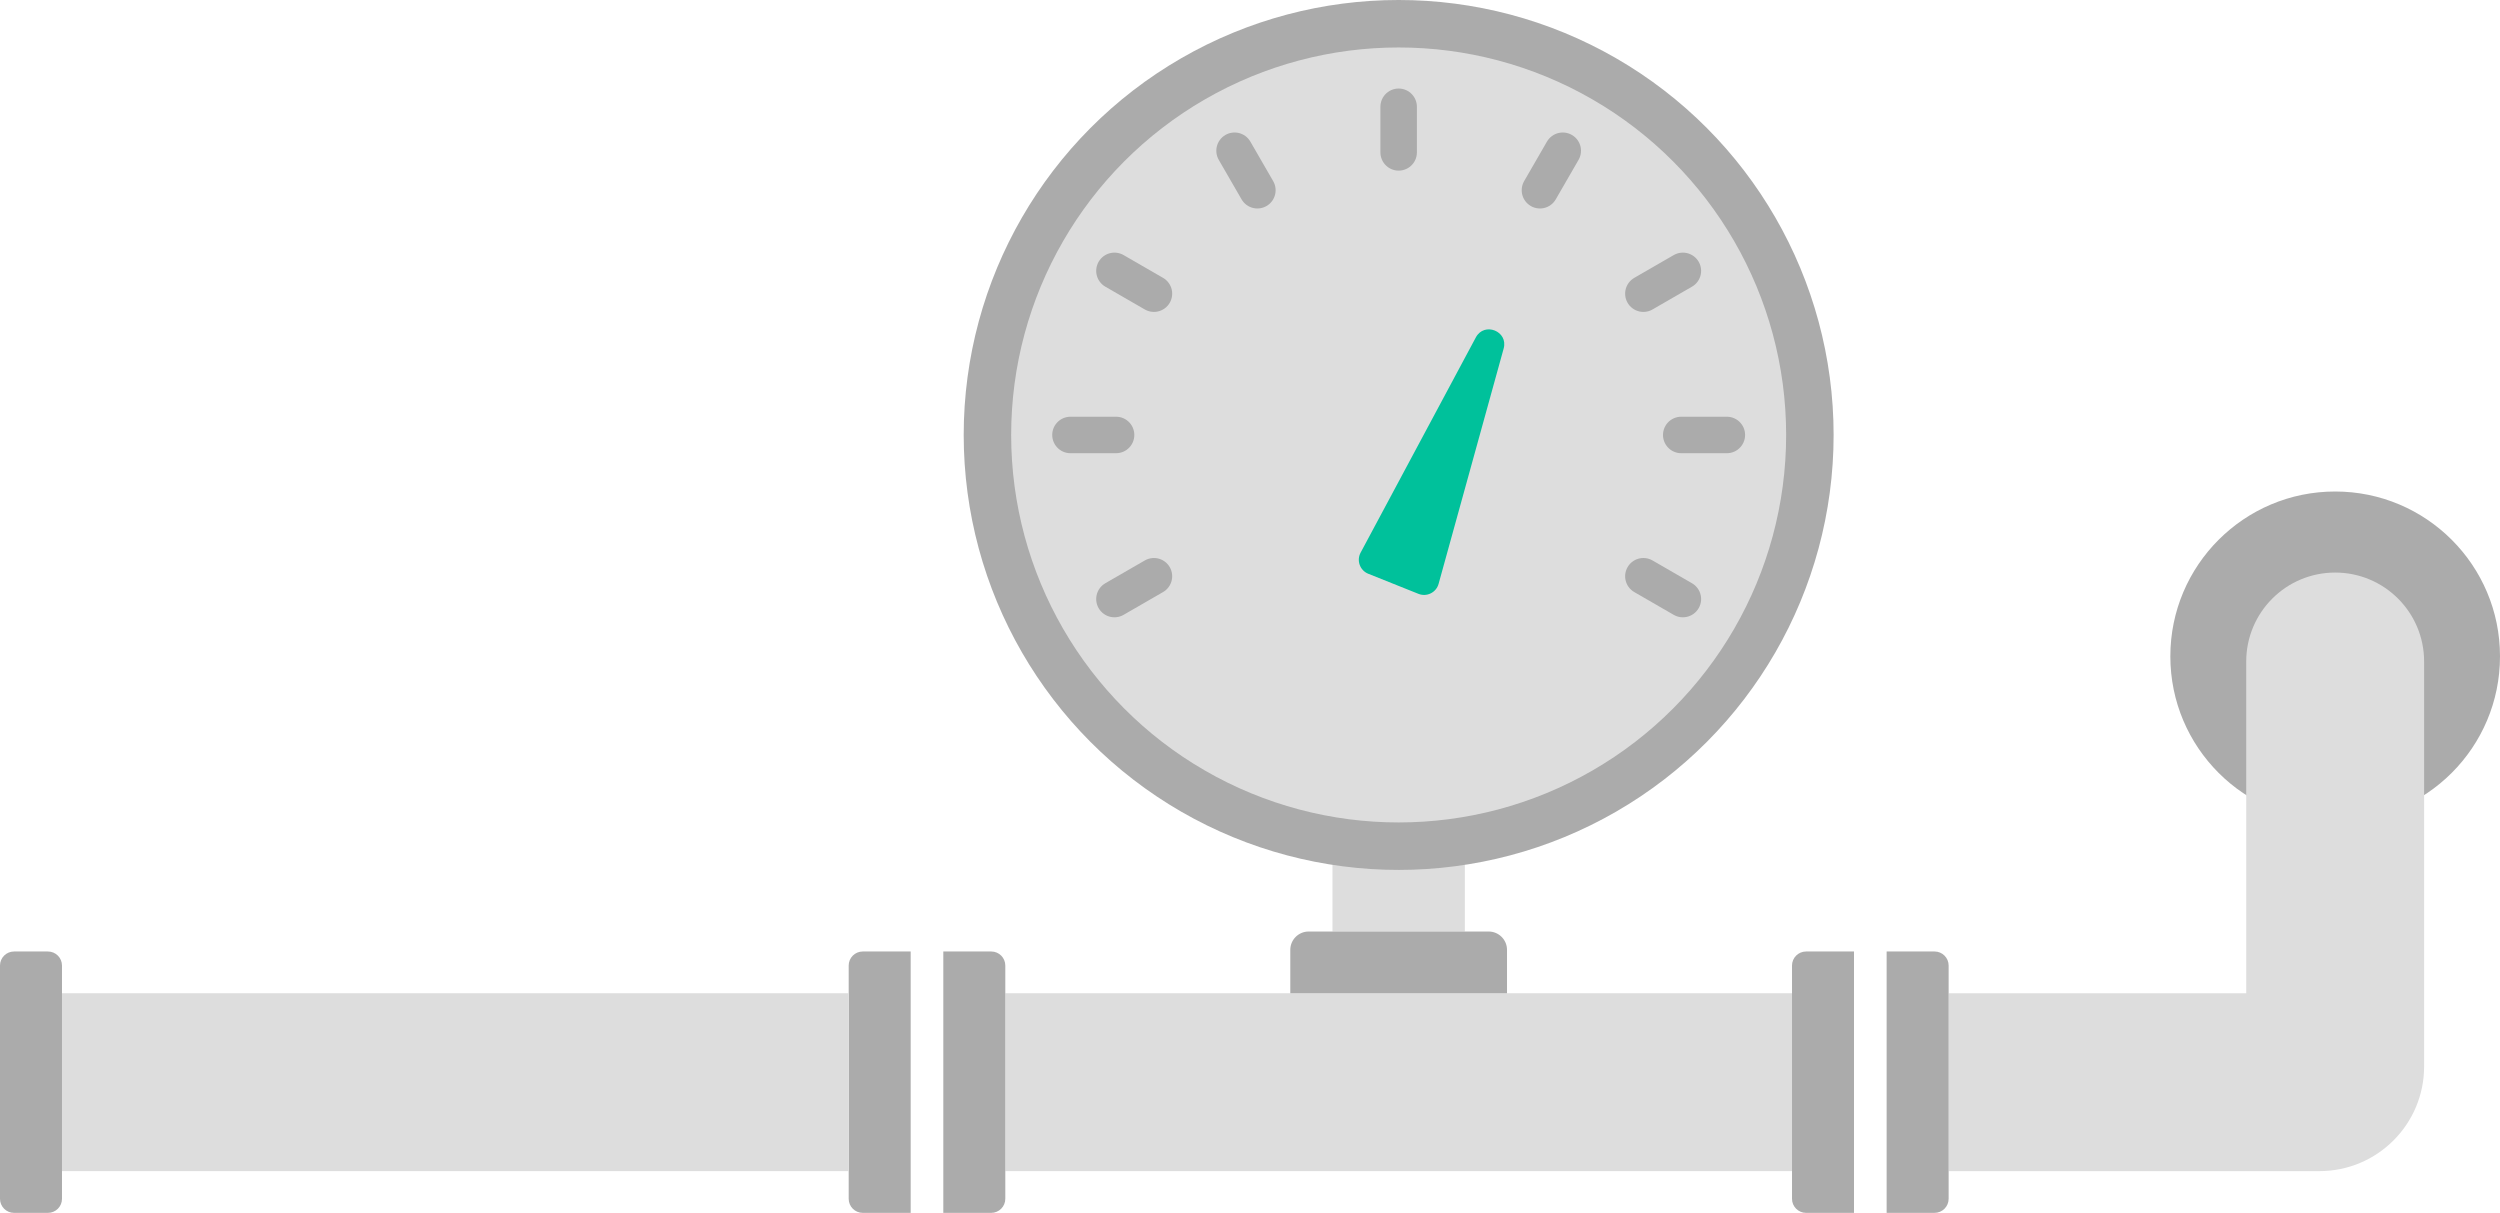<?xml version="1.0" encoding="utf-8"?>
<!-- Generator: Adobe Illustrator 26.1.0, SVG Export Plug-In . SVG Version: 6.00 Build 0)  -->
<svg version="1.1" id="main" xmlns="http://www.w3.org/2000/svg" xmlns:xlink="http://www.w3.org/1999/xlink" x="0px" y="0px"
	 viewBox="0 0 342.492 166.158" style="enable-background:new 0 0 342.492 166.158;" xml:space="preserve">
<style type="text/css">
	.st0{fill:#ABABAB;}
	.st1{fill:#DDDDDD;}
	.st2{fill:none;stroke:#ABABAB;stroke-width:5;stroke-linecap:round;stroke-miterlimit:10;}
	.st3{fill:#00C19B;}
</style>
<circle class="st0" cx="319.911" cy="89.916" r="22.581"/>
<rect x="182.545" y="103.872" class="st1" width="18.133" height="23.743"/>
<circle class="st0" cx="191.611" cy="59.588" r="59.588"/>
<circle class="st1" cx="191.611" cy="59.588" r="53.085"/>
<line class="st2" x1="191.611" y1="14.628" x2="191.611" y2="20.875"/>
<line class="st2" x1="214.092" y1="20.651" x2="210.968" y2="26.061"/>
<line class="st2" x1="230.548" y1="37.108" x2="225.138" y2="40.231"/>
<line class="st2" x1="236.572" y1="59.588" x2="230.325" y2="59.588"/>
<line class="st2" x1="230.548" y1="82.068" x2="225.138" y2="78.945"/>
<line class="st2" x1="169.131" y1="20.651" x2="172.255" y2="26.061"/>
<line class="st2" x1="152.675" y1="37.108" x2="158.085" y2="40.231"/>
<line class="st2" x1="146.651" y1="59.588" x2="152.898" y2="59.588"/>
<line class="st2" x1="152.675" y1="82.068" x2="158.085" y2="78.945"/>
<path class="st3" d="M194.324,81.355l-6.873-2.75c-1.143-0.457-1.634-1.807-1.053-2.892
	l15.788-29.49c1.163-2.172,4.468-0.85,3.811,1.525l-8.915,32.24
	C196.754,81.175,195.467,81.812,194.324,81.355z"/>
<rect x="137.725" y="136.07" class="st1" width="107.774" height="24.37"/>
<path class="st0" d="M176.766,136.07h29.69v-5.939c0-1.389-1.126-2.515-2.515-2.515
	h-24.659c-1.389,0-2.515,1.126-2.515,2.515V136.07z"/>
<path class="st0" d="M253.992,166.158h-6.567c-1.064,0-1.926-0.863-1.926-1.926v-31.954
	c0-1.064,0.863-1.926,1.926-1.926h6.567V166.158z"/>
<path class="st1" d="M307.726,90.624v45.446h-40.77v24.37h50.801
	c7.919,0,14.339-6.42,14.339-14.339V90.624c0-6.73-5.455-12.185-12.185-12.185l0,0
	C313.181,78.439,307.726,83.894,307.726,90.624z"/>
<path class="st0" d="M258.463,130.351h6.567c1.064,0,1.926,0.863,1.926,1.926v31.954
	c0,1.064-0.862,1.926-1.926,1.926h-6.567V130.351z"/>
<path class="st0" d="M124.76,166.158h-6.567c-1.064,0-1.926-0.863-1.926-1.926v-31.954
	c0-1.064,0.863-1.926,1.926-1.926h6.567V166.158z"/>
<path class="st0" d="M129.231,130.351h6.567c1.064,0,1.926,0.863,1.926,1.926v31.954
	c0,1.064-0.863,1.926-1.926,1.926h-6.567V130.351z"/>
<rect x="8.493" y="136.07" class="st1" width="107.774" height="24.37"/>
<path class="st0" d="M6.567,166.158H1.926C0.862,166.158,0,165.296,0,164.232v-31.954
	c0-1.064,0.862-1.926,1.926-1.926h4.64c1.064,0,1.926,0.863,1.926,1.926v31.954
	C8.493,165.296,7.631,166.158,6.567,166.158z"/>
</svg>
